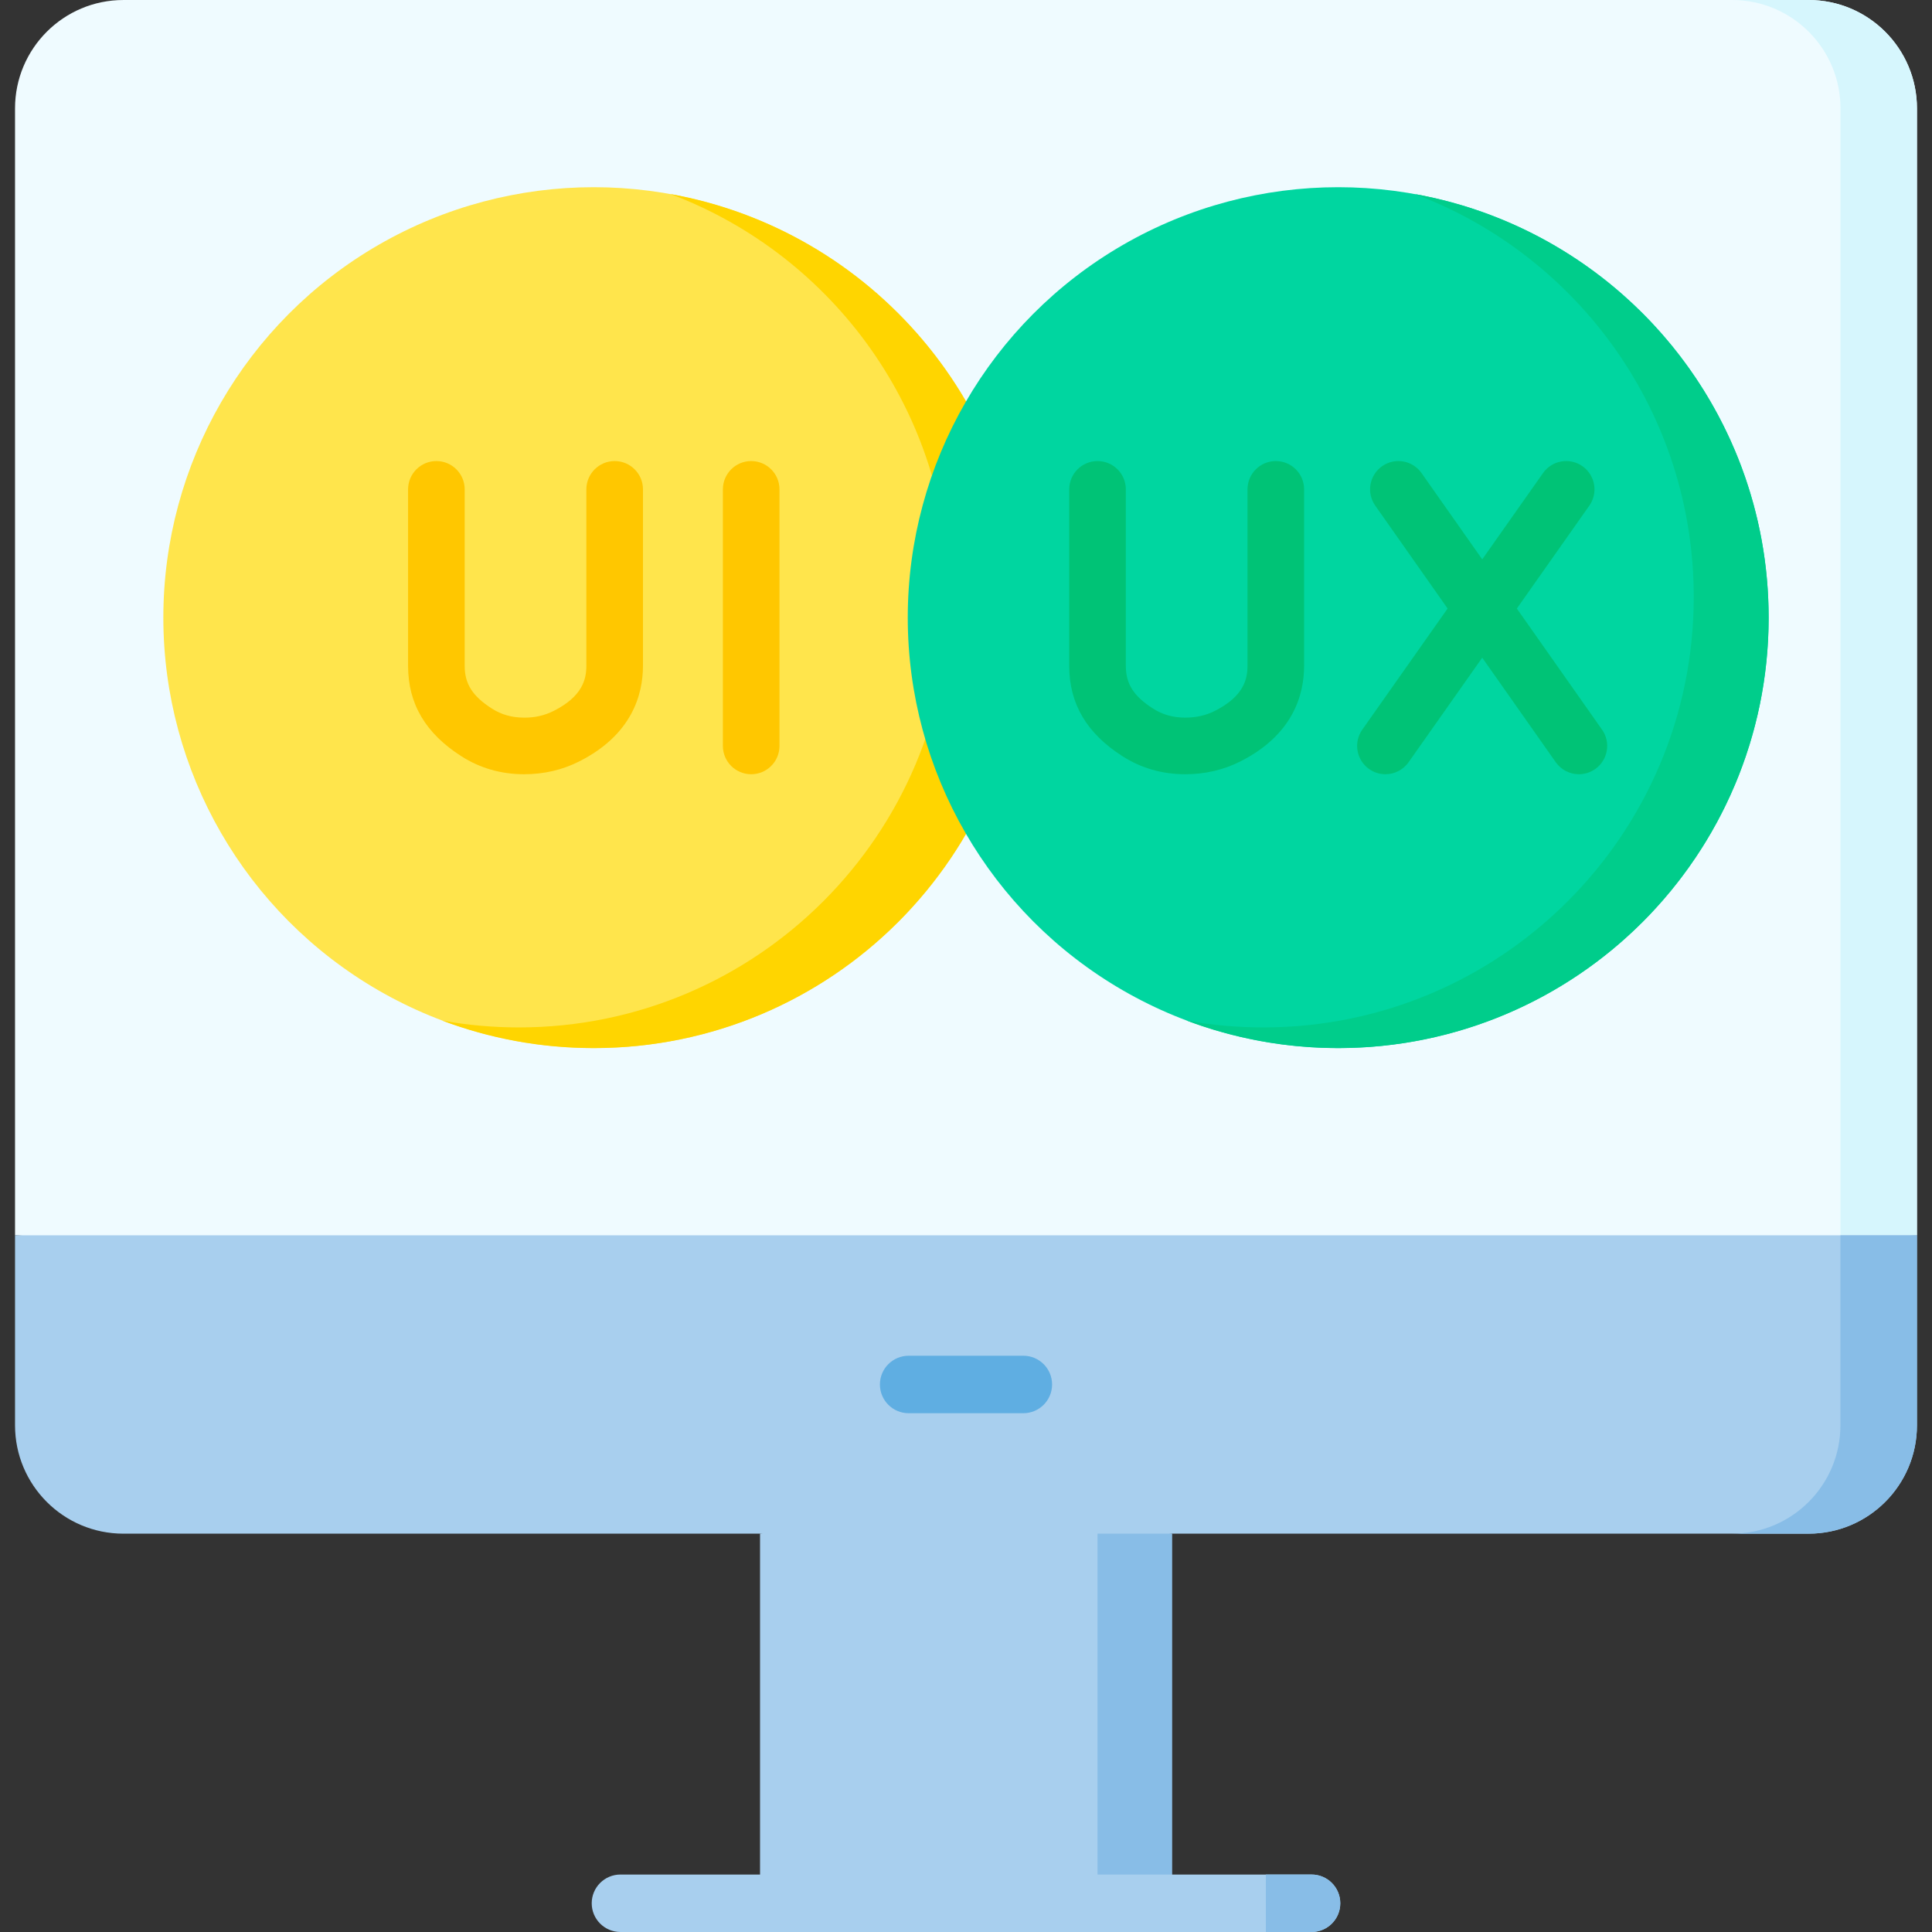 <svg id="Capa_1" enable-background="new 0 0 512 512" height="512" viewBox="0 0 512 512" width="512" xmlns="http://www.w3.org/2000/svg"><rect x="0" y="0" width="512" height="512" fill="#333333" stroke="none"/><g><g><g><path d="m508.017 327.363-252.018 14.443-252.016-14.443v-298.632c0-15.867 12.862-28.729 28.729-28.729h446.575c15.867 0 28.729 12.862 28.729 28.729v298.632z" fill="#effbff"/><path d="m508.014 28.731v298.635h-20.263v-298.635c0-15.872-12.87-28.731-28.731-28.731h20.263c15.871 0 28.731 12.859 28.731 28.731z" fill="#d6f6fd"/><path d="m479.288 406.439h-446.576c-15.867 0-28.729-12.862-28.729-28.729v-50.347h504.033v50.347c.001 15.867-12.862 28.729-28.728 28.729z" fill="#a8cfee"/><path d="m508.014 327.366v50.342c0 15.871-12.859 28.731-28.731 28.731h-20.283c15.871 0 28.731-12.859 28.731-28.731v-50.342z" fill="#88bde7"/><path d="m310.578 504.544h-109.159v-98.105l52.903-8.565 56.256 8.565z" fill="#a8cfee"/><path d="m290.855 406.439h19.723v98.105h-19.723z" fill="#88bde7"/><circle cx="157.359" cy="163.682" fill="#ffe54c" r="114.072"/><path d="m271.434 163.683c0 62.999-51.072 114.071-114.071 114.071-14.137 0-27.666-2.566-40.16-7.281 6.592 1.186 13.377 1.805 20.303 1.805 62.999 0 114.071-51.072 114.071-114.071 0-48.862-30.729-90.553-73.911-106.79 53.314 9.574 93.768 56.194 93.768 112.266z" fill="#ffd500"/><circle cx="354.638" cy="163.682" fill="#00d6a0" r="114.072"/><path d="m468.705 163.683c0 62.999-51.072 114.071-114.071 114.071-14.137 0-27.676-2.576-40.17-7.292 6.592 1.197 13.387 1.815 20.323 1.815 62.999 0 114.071-51.072 114.071-114.071 0-48.862-30.719-90.543-73.901-106.779 53.304 9.574 93.748 56.194 93.748 112.256z" fill="#00cd8b"/></g><g><g><path d="m347.572 512h-183.147c-4.205 0-7.614-3.409-7.614-7.614s3.408-7.614 7.614-7.614h183.148c4.205 0 7.614 3.409 7.614 7.614s-3.409 7.614-7.615 7.614z" fill="#a8cfee"/></g><g><path d="m271.199 374.515h-30.398c-4.205 0-7.614-3.409-7.614-7.614s3.408-7.614 7.614-7.614h30.398c4.205 0 7.614 3.409 7.614 7.614s-3.409 7.614-7.614 7.614z" fill="#5faee2"/></g><g><path d="m199.072 122.185c-4.143 0-7.5 3.358-7.5 7.5v67.995c0 4.142 3.357 7.5 7.5 7.5s7.5-3.358 7.5-7.5v-67.995c0-4.143-3.357-7.5-7.5-7.5z" fill="#ffc700"/><path d="m162.893 122.185c-4.143 0-7.5 3.358-7.5 7.5v46.739c0 3.544-.987 8.11-8.688 11.988-2.337 1.177-5.002 1.815-7.849 1.768-3.196-.004-5.979-.791-8.505-2.404-5.117-3.271-7.205-6.545-7.205-11.303v-46.788c0-4.142-3.357-7.5-7.5-7.5s-7.5 3.358-7.5 7.5v46.788c0 10.036 4.621 17.868 14.129 23.943 4.937 3.153 10.508 4.756 16.561 4.764h.052c5.223 0 10.123-1.134 14.564-3.372 14.002-7.051 16.941-17.696 16.941-25.385v-46.739c0-4.142-3.358-7.499-7.5-7.499z" fill="#ffc700"/><g fill="#00c376"><path d="m424.554 193.364-22.577-32.094 19.208-27.267c2.386-3.386 1.575-8.065-1.812-10.451-3.388-2.386-8.065-1.574-10.451 1.812l-16.113 22.873-16.088-22.869c-2.381-3.386-7.058-4.202-10.449-1.819-3.388 2.383-4.202 7.062-1.818 10.45l19.18 27.264-22.61 32.096c-2.386 3.386-1.575 8.065 1.812 10.451 1.313.925 2.82 1.369 4.312 1.369 2.357 0 4.678-1.108 6.139-3.181l19.515-27.703 19.486 27.699c1.46 2.076 3.781 3.185 6.141 3.185 1.49 0 2.996-.443 4.309-1.366 3.385-2.382 4.2-7.061 1.816-10.449z"/><path d="m338.103 122.185c-4.143 0-7.5 3.358-7.5 7.5v46.739c0 3.544-.987 8.11-8.688 11.988-2.331 1.174-4.961 1.769-7.82 1.769h-.029c-3.196-.004-5.979-.791-8.505-2.405-5.117-3.27-7.205-6.544-7.205-11.302v-46.788c0-4.142-3.357-7.5-7.5-7.5s-7.5 3.358-7.5 7.5v46.788c0 10.037 4.622 17.869 14.129 23.943 4.937 3.153 10.508 4.756 16.561 4.764h.052c5.222 0 10.121-1.134 14.564-3.372 14.002-7.051 16.941-17.696 16.941-25.385v-46.739c0-4.143-3.358-7.5-7.5-7.5z"/></g></g></g></g><g><path d="m355.19 504.39c0 4.2-3.41 7.61-7.62 7.61h-12.11v-15.23h12.11c4.21 0 7.62 3.41 7.62 7.62z" fill="#88bde7"/></g></g></svg>